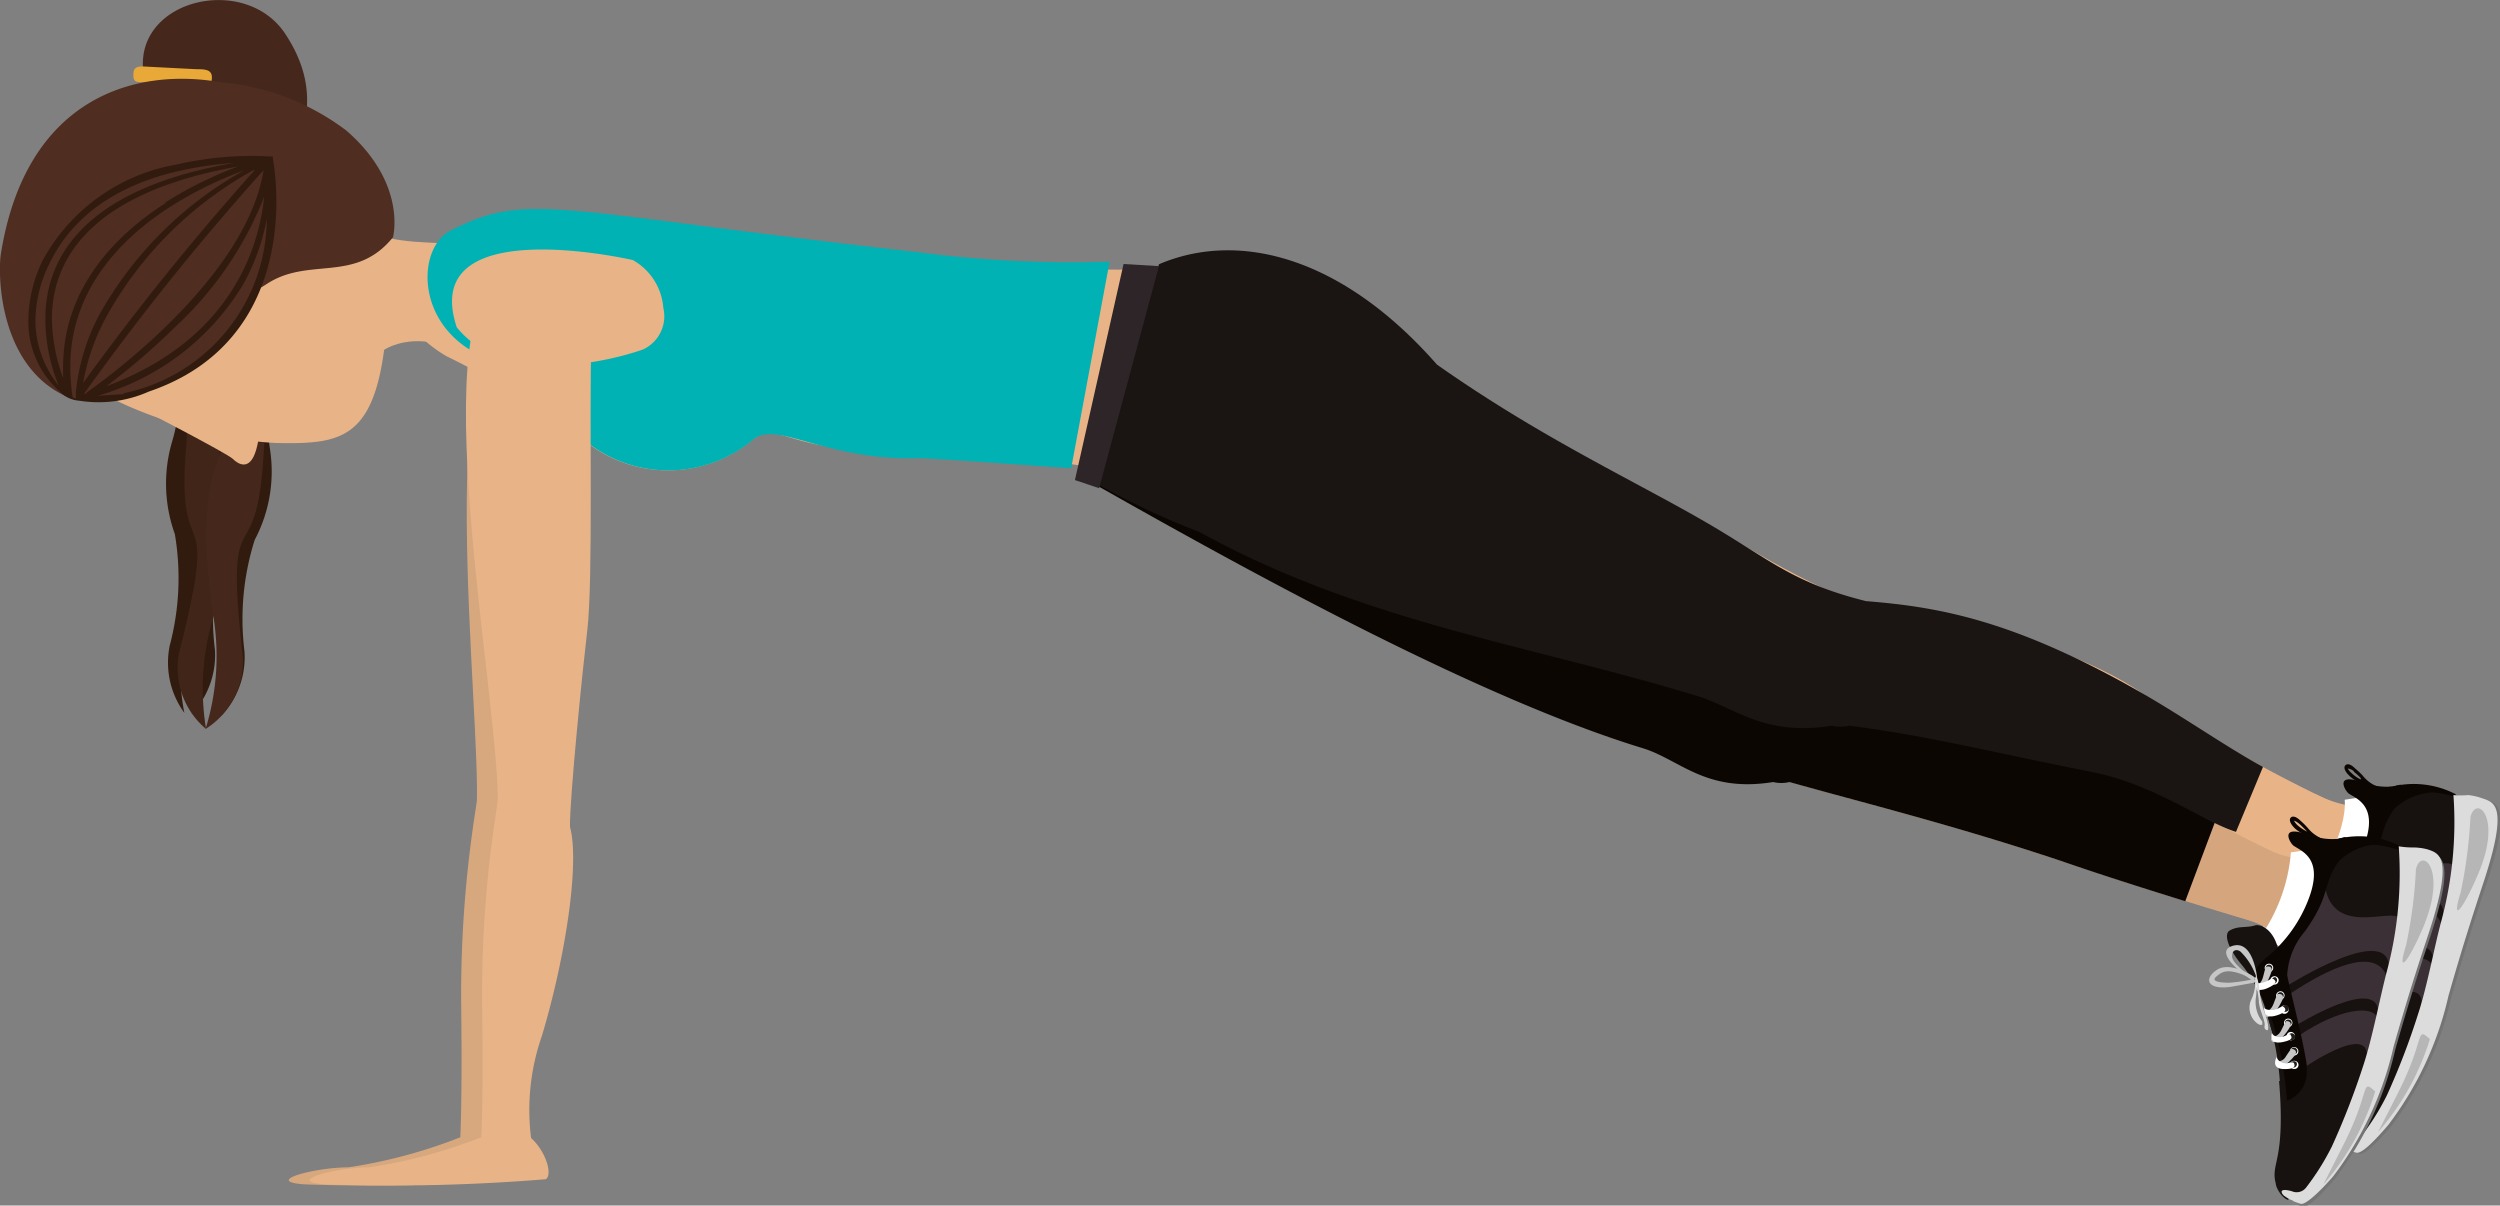 <svg id="Capa_1" data-name="Capa 1" xmlns="http://www.w3.org/2000/svg" viewBox="0 0 107.38 51.78"><rect x="0" y="0" width="107.38" height="51.78" fill="#808080" stroke="none"/><defs><style>.cls-1{fill:#311b0e;}.cls-2{fill:#402518;}.cls-3{fill:#45281b;}.cls-4{fill:#e9a938;}.cls-5{fill:#e8b487;}.cls-6{fill:#d7a87e;}.cls-7{fill:#4f2d20;}.cls-8{fill:#00b2b4;}.cls-15,.cls-9{fill:#fff;}.cls-10{fill:#757474;}.cls-11,.cls-14{fill:#0c0603;}.cls-12{fill:#171110;}.cls-12,.cls-14,.cls-15,.cls-16,.cls-17,.cls-18{fill-rule:evenodd;}.cls-13{fill:#3a3035;}.cls-16{fill:#1d1d1b;}.cls-17{fill:#c6c6c6;}.cls-18{fill:#dadada;}.cls-19{fill:#dcdcdc;}.cls-20{fill:#b7b6b6;}.cls-21{fill:#d5a67d;}.cls-22{fill:#1a1413;}.cls-23{fill:#2d2527;}</style></defs><path class="cls-1" d="M311.78,202.77s-1.34,4.2-.52,6.3,1.72,3.25,1.37,4.91-.85,3.6-.55,5,.66,1.74,0,3.3a7.77,7.77,0,0,0-.45,4.62,7.78,7.78,0,0,1-.24,4.32,3.65,3.65,0,0,0,1-2.78,11.26,11.26,0,0,1,.44-4.78,6.27,6.27,0,0,0,.65-3.94c-.27-1.78.21-2.88.72-4.79s1.2-3.44.79-5a15.52,15.52,0,0,1-.51-4c0-1.53.72-4.33-1.78-4C311.34,202.13,312.62,202.22,311.78,202.77Z" transform="translate(-301.89 -200.47)"/><path class="cls-1" d="M309.53,204.18s.59.73.46,4.81c-.08,2.23,1.72,3.24,1.37,4.9s-.85,3.6-.55,5,.66,1.74,0,3.3a7.8,7.8,0,0,0-.45,4.63,7.79,7.79,0,0,1-.24,4.32,3.67,3.67,0,0,0,1-2.78,11.23,11.23,0,0,1,.44-4.78,6.3,6.3,0,0,0,.65-3.94c-.27-1.78.21-2.88.72-4.8s1.2-3.44.79-5a15.5,15.5,0,0,1-.51-4c0-1.53.72-4.34-1.78-4C310.07,202.05,310.37,203.62,309.53,204.18Z" transform="translate(-301.89 -200.47)"/><path class="cls-1" d="M313.64,203.74s.34,3.48-.75,5.45-2.15,3-2,4.67.36,3.68-.13,5-.89,1.64-.41,3.28a7.82,7.82,0,0,1-.19,4.64,7.72,7.72,0,0,0-.35,4.31,3.66,3.66,0,0,1-.63-2.89,11.31,11.31,0,0,0,.22-4.79,6.4,6.4,0,0,1-.11-4c.51-1.72.19-2.88-.06-4.85s-.71-3.56-.09-5.09a15.32,15.32,0,0,0,1-3.87c.19-1.52-.12-4.4,2.3-3.68C313.75,202.3,312.88,203.08,313.64,203.74Z" transform="translate(-301.89 -200.47)"/><path class="cls-2" d="M310.63,209.58c.46-2.07-1.62-2.68,0-6.73.77-1.93,2.35-3.66,2.38,1.4,0,4.41-2,8.65-1.71,15.36.1,2.09.31,5.42-.16,7.09a10.67,10.67,0,0,0-.4,5.08,3.42,3.42,0,0,1-1.16-3.26c1.82-7.18-.16-3.27.31-8.91.18-2-.49-3.3-.51-4.64C309.36,211.86,310.56,211.85,310.63,209.58Z" transform="translate(-301.89 -200.47)"/><path class="cls-3" d="M313.87,209.8c-.17-2.11,2.61-4.34.27-7.88-1.71-2.58-6.41-1.5-6.1,1.58,0,.23.88.7,1.41.68,2.14-.12,4.1,9.93,1.75,16.18-.7,1.87-.42,4.62-.19,6.33a10.61,10.61,0,0,1-.29,5.09,3.42,3.42,0,0,0,1.6-3.08c-.83-7.35.6-3.21.9-8.86.11-2.05.94-3.21,1.14-4.53C314.81,212.23,313.63,212.06,313.87,209.8Z" transform="translate(-301.89 -200.47)"/><path class="cls-4" d="M310.28,203.44c.4,0,.74,0,.71.4h0c0,.39-.44.28-.84.25L308.2,204c-.39,0-.61.05-.58-.35h0c0-.39.32-.33.71-.31Z" transform="translate(-301.89 -200.47)"/><path class="cls-5" d="M352.52,211.86c-6.54,1.23-26-4-32.1-.21-3.19,2,.65,4.12.65,4.12A37.14,37.14,0,0,1,327,219.4a5.67,5.67,0,0,0,7.27-.09c1-.75,1.69.58,5.51.47a75.94,75.94,0,0,1,11.32,1.12Z" transform="translate(-301.89 -200.47)"/><path class="cls-6" d="M325.18,235.18a4.23,4.23,0,0,1,.29.8c.43,1.53-.19,5.62-1.22,9a9.69,9.69,0,0,0-.39,4.77l-2.24.34s.14-1.53.08-6.33a51.26,51.26,0,0,1,.79-9.54C322.81,233.43,324.91,234.6,325.18,235.18Z" transform="translate(-301.89 -200.47)"/><path class="cls-6" d="M325.47,236c-.12,1-3.05.82-3.11-.78.24-4-2.05-21.57,2.06-22.23,0,0,2.52-.36,2.38,3.95-.09,3-.32,8.48-.59,10.66C326,229.08,325.46,234.67,325.47,236Z" transform="translate(-301.89 -200.47)"/><path class="cls-5" d="M318.1,215.71s1.13-1.17,3.48-.2c1.46.61.92-4.49.19-4.55-1.29-.1-3,0-4.06-.59C317.71,210.37,318.61,213.69,318.1,215.71Z" transform="translate(-301.89 -200.47)"/><path class="cls-5" d="M313.75,205.08c3.62,1.3,5.06,3.2,4.81,8.42-.28,5.79-1.73,6.05-4.73,6a12.82,12.82,0,0,1-3-.48,17.79,17.79,0,0,1-6.73-3c-1.16-1.82,0-6.46.71-8.49C306.13,203.74,309.45,203.55,313.75,205.08Z" transform="translate(-301.89 -200.47)"/><path class="cls-5" d="M307.89,218s3.77,1.95,4,2.18.73.54,1-.38,0-1.32,0-1.32Z" transform="translate(-301.89 -200.47)"/><path class="cls-7" d="M311.35,204c-3.65-.64-8.34.65-9.42,7.36-.15.95-.06,4.92,2.89,6.17,1.09.46.1-1.54.1-1.54s1.08.08.73-1.2a1.43,1.43,0,0,1,0-.22l.22,0s5.23-.42,7.49-1.91c1.81-1.18,3.79,0,5.41-2,0,0,.62-2.3-2-4.58A10.46,10.46,0,0,0,311.35,204Z" transform="translate(-301.89 -200.47)"/><path class="cls-7" d="M303.86,211.72a4.56,4.56,0,0,0,1.14,5.87,1.52,1.52,0,0,0,.41.06,4.1,4.1,0,0,0,2-.17l-.13,0c7.85-1.9,6.17-10.17,6.17-10.17S306.19,206.76,303.86,211.72Z" transform="translate(-301.89 -200.47)"/><path class="cls-1" d="M309.46,207.54a8.12,8.12,0,0,0-5.75,4.14,6,6,0,0,0-.6,2.47,4,4,0,0,0,1.33,3.12,1.26,1.26,0,0,0,.84.41h0a5.32,5.32,0,0,0,3-.39c4.71-1.6,5.47-5.71,5.48-8.12a11.41,11.41,0,0,0-.15-1.9l0-.08h-.12A14.37,14.37,0,0,0,309.46,207.54Zm-4.45,10a8.69,8.69,0,0,1-.1-1.33c0-3.39,2.33-5.6,4.28-6.85a16.41,16.41,0,0,1,3.18-1.57,16.05,16.05,0,0,0-6.22,6.21,9,9,0,0,0-1,3.3l0,0,0,.29Zm7.8-9.74a114.59,114.59,0,0,0-7.35,9.12,9.31,9.31,0,0,1,1-2.85A16.08,16.08,0,0,1,312.81,207.76Zm-5.61,9.6-1.12.07a10.75,10.75,0,0,0,6.27-4.81,9.45,9.45,0,0,0,1-2.79A7.69,7.69,0,0,1,307.2,217.36Zm-.85-.26a30.16,30.16,0,0,0,3.14-2.7,15.09,15.09,0,0,0,3.75-5.53C313,211.21,311.75,215.13,306.35,217.1Zm-.75.24-.1,0a111.25,111.25,0,0,1,7.71-9.6C312.47,212.45,306.29,216.85,305.6,217.34Zm3.39-8.18c-2,1.28-4.37,3.54-4.39,7,0,.17,0,.33,0,.5a7.55,7.55,0,0,1-.48-2.54c0-2.38,1.45-5.38,8-6.54A16.65,16.65,0,0,0,309,209.16Zm-5.15,5a7.53,7.53,0,0,0,.57,2.83,4.46,4.46,0,0,1-1-2.81,5.61,5.61,0,0,1,.59-2.4c.95-2,2.82-3.37,5.55-4a15.21,15.21,0,0,1,2.38-.35C305.31,208.62,303.85,211.69,303.84,214.13Z" transform="translate(-301.89 -200.47)"/><path class="cls-1" d="M305.43,217.45h0v0Z" transform="translate(-301.89 -200.47)"/><path class="cls-8" d="M341.39,211.31c-15.79-1.78-16.77-2.65-20.14-.94-1.35.68-1.54,3.61.77,5.09,1.64,1,4.06,2.29,5,3.94h0a5.67,5.67,0,0,0,7.27-.09c1-.75,3.15.95,7,.84.73,0,6,.4,6.61.43l1.65-8.87A50.69,50.69,0,0,1,341.39,211.31Zm-12.32.33a2.57,2.57,0,0,1,1.31,2.05,1.57,1.57,0,0,1-.87,1.79s-5.56,2.05-8-.95C319.83,209.5,329.07,211.64,329.07,211.64Z" transform="translate(-301.89 -200.47)"/><path class="cls-6" d="M321.71,249.3a22,22,0,0,1-4.86,1.31c-1.42,0-3.69.6-1.89.73a81.19,81.19,0,0,0,9.47-.22c.34-.21-.06-1.4-.82-1.92C323.17,248.9,321.71,249.3,321.71,249.3Z" transform="translate(-301.89 -200.47)"/><path class="cls-5" d="M326.08,235.18a3.63,3.63,0,0,1,.29.8c.43,1.53-.19,5.62-1.21,9a9.63,9.63,0,0,0-.4,4.77l-2.24.34s.15-1.53.08-6.33a51.26,51.26,0,0,1,.79-9.54C323.71,233.43,325.81,234.6,326.08,235.18Z" transform="translate(-301.89 -200.47)"/><path class="cls-5" d="M326.37,236c-.12,1-3.05.82-3.11-.78.24-4-3.54-22.31.57-23,0,0,3.59-1.32,3.46,3-.1,3,.09,10.19-.18,12.37C326.93,229.08,326.36,234.67,326.37,236Z" transform="translate(-301.89 -200.47)"/><path class="cls-5" d="M322.61,249.3a22,22,0,0,1-4.86,1.31c-1.42,0-3.69.6-1.89.73a81.19,81.19,0,0,0,9.47-.22c.34-.21-.06-1.4-.82-1.92C324.07,248.9,322.61,249.3,322.61,249.3Z" transform="translate(-301.89 -200.47)"/><path class="cls-5" d="M381.31,227.19a4.79,4.79,0,0,1,1.14-.08c3.2-.05,8.26.91,11.53,3.19a59.15,59.15,0,0,0,9.09,5.08l.16,3.07s-4-1.07-10.46-3.23c-7.48-2.5-13.52-3.58-16.17-5C375.77,229.49,380.46,227.32,381.31,227.19Z" transform="translate(-301.89 -200.47)"/><path class="cls-5" d="M384.24,227.21c1.15.56-1.81,5.17-3.84,4.6-2.9.47-4-.95-5.59-1.44C366.87,228,359,227,351.26,222.14c0,0,5.23-11.37,9.71-7.87,5.76,4.51,10.81,6.66,14.58,8.9C378,224.64,381.12,226.48,384.24,227.21Z" transform="translate(-301.89 -200.47)"/><path class="cls-5" d="M401.35,234.58a5.14,5.14,0,0,0,3.87.35c1.81-.54,1.95,3.51,2.9,3.5,0,0-1.85,6.75-3.85,6.63-1.19-.08-2.5-3.27-1.59-4.85,1-1.79-2.4-2.63-2.4-2.63Z" transform="translate(-301.89 -200.47)"/><path class="cls-5" d="M406.59,235.05a2.62,2.62,0,1,1-3.37,1.53A2.62,2.62,0,0,1,406.59,235.05Z" transform="translate(-301.89 -200.47)"/><path class="cls-9" d="M402.31,239l-.95-.66s1.35-2.05,1.24-3.52l.86-.13S404.65,236.65,402.31,239Z" transform="translate(-301.89 -200.47)"/><path class="cls-10" d="M408.44,234.73c.56.18,1.08.45,0,3.76a45.87,45.87,0,0,0-1.5,4.66,13,13,0,0,1-2.53,5.6c-.59.69-1.15,1.25-1.38,1.19l-.1,0,.3.09c.22.06.78-.5,1.37-1.19a14.46,14.46,0,0,0,2.58-5.53c.6-2.11,1.06-3.53,1.46-4.73,1.14-3.41.56-3.59,0-3.78Z" transform="translate(-301.89 -200.47)"/><path class="cls-11" d="M402.62,233.35c-.08.1,0,.28.21.47a1.82,1.82,0,0,0,.8.41h0a1.17,1.17,0,0,0,.45.21l0-.16a1.51,1.51,0,0,1-.71-.5,3.33,3.33,0,0,0-.33-.31C402.79,233.22,402.66,233.3,402.62,233.35Zm.35.25a3,3,0,0,1,.32.29l0,.06a1.43,1.43,0,0,1-.38-.26.76.76,0,0,1-.18-.21A.5.5,0,0,1,403,233.6Z" transform="translate(-301.89 -200.47)"/><path class="cls-12" d="M407.31,237.76a21,21,0,0,0-.42,2.42,33.41,33.41,0,0,1-.87,3.9,29.58,29.58,0,0,1-1.49,3.54A10.06,10.06,0,0,1,403,249.8l-.37,0a1,1,0,0,1-.32-.5,14.74,14.74,0,0,1,0-2.56,10.08,10.08,0,0,0-.46-4.05,6.09,6.09,0,0,1-.48-2.91c.21-.3.79-.74,1.55-1.76,1.48-2,1.09-.81,1-2.65,0-.83-.92-1.15-.71-1.14a2.26,2.26,0,0,0,1.37.06,4.48,4.48,0,0,1,3.06.46A7.9,7.9,0,0,1,407.31,237.76Z" transform="translate(-301.89 -200.47)"/><path class="cls-12" d="M401.08,238c-.39.13-.71,0-1.08.23-.2.14-.17.65.6,1.56a5.84,5.84,0,0,1,1,2v-.06a12.23,12.23,0,0,1,.57,3l.29,0c-.22-1.69-.5-3.24-.71-4.33,0-.45.42-1,.37-1.27C402,238.18,401.34,237.89,401.08,238Z" transform="translate(-301.89 -200.47)"/><path class="cls-12" d="M402.88,249.59a.54.54,0,0,0,.54-.25l.12-.16h0l.14-.18h0l.14-.2h0a1.43,1.43,0,0,0,.14-.2h0l.15-.22h0l.14-.23h0l.12-.23s0,0,0,0,.09-.16.13-.24a29.58,29.58,0,0,0,1.49-3.54,31.48,31.48,0,0,0,.87-3.9c.13-.86,1.12-4.6.94-5.47-.09,0-.47-.1-.56-.13a5,5,0,0,1,.25.82c.17,1.24-.84,4.61-1,5.82A17.08,17.08,0,0,1,403.8,248s-1,1.29-1.15.08c-.15-1.05-.2-3.45-.2-3.45l-.29-.08c.29,3.52-.38,3.5-.14,4.42,0,.14.24.6.53.69A.33.33,0,0,1,402.88,249.59Z" transform="translate(-301.89 -200.47)"/><path class="cls-11" d="M407.36,234.58a3.9,3.9,0,0,0-2.74-.32l-.11,0c0,.17.07.29.49.2a6.35,6.35,0,0,1,2.38.25C407.37,234.69,407.37,234.63,407.36,234.58Z" transform="translate(-301.89 -200.47)"/><path class="cls-12" d="M403.06,245.09s-.62-1-.75.11c0,.4-.05,3.85.53,3.77.38-.05.37.05.9-.52a11.76,11.76,0,0,0,1.53-3.07c-.75,1.12-1.18.73-1.57-.28a8.23,8.23,0,0,1-.45-1.39Z" transform="translate(-301.89 -200.47)"/><path class="cls-13" d="M403.2,244.08s3.5-2.41,2.54.21c0,0,.79-1.85.6-2.37s-1.56-.43-3.37.79Z" transform="translate(-301.89 -200.47)"/><path class="cls-13" d="M402.78,242.32s3.89-2.44,3.61-.38c0,0,.56-1.45.29-1.94-.55-1-2.32-.27-4.13.95Z" transform="translate(-301.89 -200.47)"/><path class="cls-13" d="M402.48,240.57s4.61-2.92,4.36-.61c0,0,.71-1.82.44-2.3s-3,.91-3.2-1.6c0-.5-1.33,2.88-2,3.34Z" transform="translate(-301.89 -200.47)"/><path class="cls-14" d="M405,234.17l-.36.09-.08,0a3.09,3.09,0,0,1-1.2-.19c-1.22-.43-.75.37-.58.49.38.24,1.3.57.62,2.31a5.89,5.89,0,0,1-1.72,2.42c-.48.39-.55.6-.55.67a7.49,7.49,0,0,0,.72,2.12,16.19,16.19,0,0,1,.64,3.43,1.32,1.32,0,0,0,.85-1.14h0v-.09h0v-.2s0-.07,0-.1c-.19-1.26-.75-3.35-.84-3.85a3.14,3.14,0,0,1,.74-1.87c1.17-1.6.75-2,1.49-3.05a2.61,2.61,0,0,1,2-.7l-.91-.28-.77.2s0,0,0,0h0v-.06h0a.11.11,0,0,1,0-.05h0Z" transform="translate(-301.89 -200.47)"/><path class="cls-15" d="M401.64,240a.19.19,0,0,0,.23-.13.17.17,0,0,0-.12-.22.18.18,0,0,0-.23.12A.2.2,0,0,0,401.64,240Z" transform="translate(-301.89 -200.47)"/><path class="cls-16" d="M401.65,239.94a.14.14,0,0,0,.18-.1.12.12,0,0,0-.09-.17.13.13,0,0,0-.18.09A.15.15,0,0,0,401.65,239.94Z" transform="translate(-301.89 -200.47)"/><path class="cls-17" d="M401.82,239.94s-.24.8-.61.84c0,0-.19-.09-.07-.18.34-.24.27-.38.42-.84C401.56,239.76,401.85,239.66,401.82,239.94Z" transform="translate(-301.89 -200.47)"/><path class="cls-15" d="M402.12,241.15a.17.17,0,0,0,.23-.09.18.18,0,0,0-.09-.24.18.18,0,0,0-.24.09A.18.18,0,0,0,402.12,241.15Z" transform="translate(-301.89 -200.47)"/><path class="cls-16" d="M402.13,241.12a.15.15,0,0,0,.19-.08.15.15,0,0,0-.07-.19.14.14,0,0,0-.19.08A.14.14,0,0,0,402.13,241.12Z" transform="translate(-301.89 -200.47)"/><path class="cls-17" d="M402.29,241.13s-.32.78-.69.78c0,0-.18-.12-.05-.19.36-.2.31-.35.51-.79C402.06,240.93,402.35,240.86,402.29,241.13Z" transform="translate(-301.89 -200.47)"/><path class="cls-15" d="M402.44,242.31a.18.18,0,0,0,.18-.31.18.18,0,0,0-.25.07A.17.17,0,0,0,402.44,242.31Z" transform="translate(-301.89 -200.47)"/><path class="cls-16" d="M402.46,242.28a.13.13,0,0,0,.19-.05.15.15,0,0,0,0-.2.16.16,0,0,0-.2.05A.15.15,0,0,0,402.46,242.28Z" transform="translate(-301.89 -200.47)"/><path class="cls-17" d="M402.61,242.31s-.39.72-.75.67c0,0-.17-.13,0-.19.38-.16.32-.29.57-.71C402.4,242.08,402.71,242.05,402.61,242.31Z" transform="translate(-301.89 -200.47)"/><path class="cls-15" d="M402.65,243.51a.19.19,0,0,0,.25,0,.18.18,0,0,0,0-.26.19.19,0,0,0-.25,0A.18.18,0,0,0,402.65,243.51Z" transform="translate(-301.89 -200.47)"/><path class="cls-16" d="M402.67,243.48a.14.14,0,0,0,.2,0,.13.13,0,0,0,0-.2.14.14,0,0,0-.2,0A.13.13,0,0,0,402.67,243.48Z" transform="translate(-301.89 -200.47)"/><path class="cls-17" d="M402.82,243.54s-.42.59-.77.49c0,0-.14-.16,0-.2.4-.09.28-.19.61-.55C402.66,243.28,403,243.29,402.82,243.54Z" transform="translate(-301.89 -200.47)"/><path class="cls-15" d="M401.88,240.51a.18.18,0,0,0,.23-.12.21.21,0,0,0-.12-.23.19.19,0,0,0-.23.12A.18.18,0,0,0,401.88,240.51Z" transform="translate(-301.89 -200.47)"/><path class="cls-16" d="M401.89,240.48a.14.14,0,0,0,.18-.1.15.15,0,0,0-.1-.18.14.14,0,0,0-.17.1A.15.15,0,0,0,401.89,240.48Z" transform="translate(-301.89 -200.47)"/><path class="cls-15" d="M401.09,240.38s0,.56.55.29c.38-.18.36-.28.31-.34s-.07-.13-.28,0S401.08,240.5,401.09,240.38Z" transform="translate(-301.89 -200.47)"/><path class="cls-15" d="M402.29,241.71a.18.18,0,0,0,.24-.1.17.17,0,0,0-.09-.23.18.18,0,0,0-.24.09A.18.18,0,0,0,402.29,241.71Z" transform="translate(-301.89 -200.47)"/><path class="cls-16" d="M402.31,241.67a.15.15,0,0,0,.19-.07.15.15,0,1,0-.27-.11A.13.13,0,0,0,402.31,241.67Z" transform="translate(-301.89 -200.47)"/><path class="cls-15" d="M401.49,241.49s-.08.55.55.35c.4-.13.38-.24.34-.3s-.06-.14-.28,0S401.47,241.6,401.49,241.49Z" transform="translate(-301.89 -200.47)"/><path class="cls-15" d="M402.54,242.89a.18.18,0,0,0,.25-.07.18.18,0,0,0-.31-.18A.19.19,0,0,0,402.54,242.89Z" transform="translate(-301.89 -200.47)"/><path class="cls-16" d="M402.56,242.86a.15.15,0,0,0,.2-.06.14.14,0,0,0-.05-.19.15.15,0,0,0-.2,0A.16.16,0,0,0,402.56,242.86Z" transform="translate(-301.89 -200.47)"/><path class="cls-15" d="M401.83,242.57s-.2.54.45.42c.41-.09.41-.19.37-.26s0-.14-.28,0S401.79,242.68,401.83,242.57Z" transform="translate(-301.89 -200.47)"/><path class="cls-15" d="M402.66,244.09a.17.17,0,0,0,.25,0,.17.17,0,0,0,0-.25.18.18,0,1,0-.23.27Z" transform="translate(-301.89 -200.47)"/><path class="cls-16" d="M402.68,244.06a.14.14,0,0,0,.2,0,.15.15,0,0,0-.22-.19A.14.14,0,0,0,402.68,244.06Z" transform="translate(-301.89 -200.47)"/><path class="cls-15" d="M402,243.6s-.33.56.33.54c.42,0,.44-.11.42-.18s0-.15-.28-.07S402,243.7,402,243.6Z" transform="translate(-301.89 -200.47)"/><path class="cls-17" d="M401.21,240.4s-.12-1.81-1-1.55.55,1.35.95,1.56v-.11s-1-.65-1-1,.27-.3.39-.17a2.65,2.65,0,0,1,.63,1s0,.18,0,.22S401.2,240.34,401.21,240.4Z" transform="translate(-301.89 -200.47)"/><path class="cls-17" d="M401,240.16s-1-.68-1.6-.27-.35.89.71.7l1.06-.19-.08-.14a6.17,6.17,0,0,1-1.13.17c-.4,0-.81,0-.57-.25s.44-.33,1-.14c.28.09.5.24.61.27s.15,0,.15,0Z" transform="translate(-301.89 -200.47)"/><path class="cls-18" d="M401.13,240.46a1.82,1.82,0,0,1-.05.64,1.38,1.38,0,0,0,.28,1s0,.14,0,.14-.1.05-.25-.08a.86.86,0,0,1-.22-1,1.8,1.8,0,0,0,.17-.83S401.25,240.12,401.13,240.46Z" transform="translate(-301.89 -200.47)"/><path class="cls-18" d="M401.08,240.2a7.46,7.46,0,0,1,.18,1c0,.37.29.88.25,1.08s.13.19.13.19.11-.08-.14-.77a4.07,4.07,0,0,1-.23-1.17C401.21,240.32,401.21,240.23,401.08,240.2Z" transform="translate(-301.89 -200.47)"/><path class="cls-19" d="M407.9,234.62a3.44,3.44,0,0,1-.63,0,16.35,16.35,0,0,1-.52,5.41c-.29,1.06-.61,2.82-1,4a31,31,0,0,1-1.34,3.49,10.73,10.73,0,0,1-1.11,1.77.51.51,0,0,1-.6.16c-.29-.09-.61-.1-.37.17a2.06,2.06,0,0,0,.77.36c.22.06.78-.5,1.37-1.19a14.41,14.41,0,0,0,2.59-5.56c.6-2.1,1.05-3.49,1.45-4.7,1.14-3.41.56-3.59,0-3.77A2.58,2.58,0,0,0,407.9,234.62Z" transform="translate(-301.89 -200.47)"/><path class="cls-20" d="M408,235.56a20.18,20.18,0,0,1-.42,3.24c-.45,1.46.15.64.76-.81C409.38,235.54,408.25,234.6,408,235.56Z" transform="translate(-301.89 -200.47)"/><path class="cls-20" d="M406.26,245.1a11,11,0,0,1-2.23,4l.82-1.61C406.1,245.05,405.62,244.54,406.26,245.1Z" transform="translate(-301.89 -200.47)"/><path class="cls-21" d="M379,229.43a4.83,4.83,0,0,1,1.14-.08c3.2,0,8.27.91,11.53,3.2a60.16,60.16,0,0,0,9.09,5.08l.16,3.06s-4-1.06-10.46-3.23c-7.48-2.5-13.51-3.58-16.17-5C373.42,231.74,378.11,229.56,379,229.43Z" transform="translate(-301.89 -200.47)"/><path class="cls-21" d="M399,236.83a5.1,5.1,0,0,0,3.87.34c1.81-.53,2,3.52,2.9,3.5,0,0-1.86,6.76-3.85,6.63-1.19-.08-2.5-3.27-1.59-4.85,1-1.79-2.4-2.63-2.4-2.63Z" transform="translate(-301.89 -200.47)"/><path class="cls-21" d="M404.24,237.3a2.62,2.62,0,1,1-3.37,1.52A2.6,2.6,0,0,1,404.24,237.3Z" transform="translate(-301.89 -200.47)"/><path class="cls-9" d="M400,241.27l-.95-.67a7.34,7.34,0,0,0,1.24-3.52l.86-.12S402.3,238.89,400,241.27Z" transform="translate(-301.89 -200.47)"/><path class="cls-10" d="M406.09,237c.56.17,1.08.44,0,3.76a42.8,42.8,0,0,0-1.51,4.65A13,13,0,0,1,402,251c-.59.69-1.15,1.25-1.38,1.2l-.1,0,.3.09c.22.05.78-.51,1.37-1.2a14.38,14.38,0,0,0,2.58-5.53c.6-2.1,1.06-3.52,1.46-4.72,1.14-3.42.56-3.6,0-3.78Z" transform="translate(-301.89 -200.47)"/><path class="cls-11" d="M400.28,235.59c-.09.11,0,.29.2.48a2,2,0,0,0,.8.41v0a1.45,1.45,0,0,0,.45.22l0-.17a1.57,1.57,0,0,1-.71-.49,3.22,3.22,0,0,0-.32-.32C400.44,235.47,400.32,235.55,400.28,235.59Zm.35.25c.11.09.21.2.31.3l.05.05a1.69,1.69,0,0,1-.4-.26.7.7,0,0,1-.17-.21A.59.59,0,0,1,400.63,235.84Z" transform="translate(-301.89 -200.47)"/><path class="cls-12" d="M405,240a21.42,21.42,0,0,0-.42,2.42,34,34,0,0,1-.87,3.91,28.66,28.66,0,0,1-1.49,3.53,10.26,10.26,0,0,1-1.51,2.19l-.37,0a1.15,1.15,0,0,1-.33-.51,16.74,16.74,0,0,1,0-2.56,10.11,10.11,0,0,0-.46-4c-.41-1.2-.68-2.61-.47-2.91s.78-.73,1.54-1.75c1.48-2,1.09-.81,1-2.65,0-.83-.92-1.15-.71-1.15a2.23,2.23,0,0,0,1.37.07,4.47,4.47,0,0,1,3.06.45A7.88,7.88,0,0,1,405,240Z" transform="translate(-301.89 -200.47)"/><path class="cls-12" d="M398.74,240.22c-.4.12-.72,0-1.1.23-.19.13-.16.64.61,1.55a5.84,5.84,0,0,1,1,2V244a12.15,12.15,0,0,1,.57,3l.29,0c-.22-1.69-.5-3.24-.72-4.34,0-.44.43-1,.38-1.27C399.61,240.42,399,240.14,398.74,240.22Z" transform="translate(-301.89 -200.47)"/><path class="cls-12" d="M400.52,251.84a.56.56,0,0,0,.55-.25l.12-.16h0l.13-.18h0c.05-.06.09-.13.14-.2h0l.13-.21s0,0,0,0a1.64,1.64,0,0,0,.14-.22h0l.14-.23v0l.12-.22,0,0,.12-.25a28.66,28.66,0,0,0,1.49-3.53,32,32,0,0,0,.87-3.91c.13-.86,1.12-4.59.94-5.46-.09-.05-.47-.1-.56-.14a4.83,4.83,0,0,1,.25.83c.17,1.24-.84,4.6-1,5.82a16.86,16.86,0,0,1-2.68,6.82s-1,1.28-1.15.07c-.15-1.05-.2-3.44-.2-3.44l-.29-.08c.29,3.51-.38,3.49-.14,4.41,0,.15.24.61.53.7A.29.29,0,0,1,400.52,251.84Z" transform="translate(-301.89 -200.47)"/><path class="cls-11" d="M405,236.82a3.89,3.89,0,0,0-2.74-.31l-.11,0c0,.16.07.29.49.2A6.25,6.25,0,0,1,405,237,.76.76,0,0,1,405,236.82Z" transform="translate(-301.89 -200.47)"/><path class="cls-12" d="M400.71,247.34s-.62-1-.75.11c0,.39,0,3.84.53,3.77.38-.06.37,0,.9-.52a11.76,11.76,0,0,0,1.53-3.08c-.75,1.12-1.18.74-1.57-.27a8.09,8.09,0,0,1-.45-1.4Z" transform="translate(-301.89 -200.47)"/><path class="cls-13" d="M400.85,246.33s3.5-2.42,2.54.21c0,0,.79-1.86.6-2.37s-1.56-.43-3.37.79Z" transform="translate(-301.89 -200.47)"/><path class="cls-13" d="M400.43,244.56s3.89-2.43,3.6-.38c0,0,.57-1.45.3-1.93-.55-1-2.32-.28-4.13.94Z" transform="translate(-301.89 -200.47)"/><path class="cls-13" d="M400.13,242.81s4.61-2.91,4.36-.61c0,0,.71-1.81.44-2.29s-3,.9-3.2-1.6c0-.5-1.33,2.88-2,3.34Z" transform="translate(-301.89 -200.47)"/><path class="cls-14" d="M402.63,236.42l-.36.09-.08,0a3.21,3.21,0,0,1-1.2-.2c-1.22-.43-.74.38-.58.49.38.25,1.3.57.63,2.31a6,6,0,0,1-1.73,2.43c-.48.38-.55.59-.55.66a7,7,0,0,0,.73,2.12,15.94,15.94,0,0,1,.63,3.43,1.3,1.3,0,0,0,.85-1.14h0v-.09h0a.38.38,0,0,0,0-.1v-.1s0-.07,0-.11c-.19-1.25-.75-3.35-.84-3.85a3.12,3.12,0,0,1,.74-1.86c1.17-1.61.75-2.05,1.49-3.05a2.6,2.6,0,0,1,2-.71s-.91-.27-.9-.28l-.78.21a.08.08,0,0,0,0,0h0v0h0s0,0,0-.05h0A.37.37,0,0,0,402.63,236.42Z" transform="translate(-301.89 -200.47)"/><path class="cls-15" d="M399.29,242.22a.19.19,0,0,0,.23-.12.18.18,0,0,0-.12-.23.19.19,0,0,0-.23.12A.19.19,0,0,0,399.29,242.22Z" transform="translate(-301.89 -200.47)"/><path class="cls-16" d="M399.31,242.18a.13.13,0,0,0,.17-.09.14.14,0,0,0-.09-.18.15.15,0,0,0-.18.09A.14.14,0,0,0,399.31,242.18Z" transform="translate(-301.89 -200.47)"/><path class="cls-17" d="M399.46,242.18s-.23.81-.6.85c0,0-.19-.1-.07-.18.33-.24.27-.38.42-.85C399.21,242,399.5,241.9,399.46,242.18Z" transform="translate(-301.89 -200.47)"/><path class="cls-15" d="M399.77,243.39a.17.17,0,0,0,.23-.09.18.18,0,0,0-.09-.24.19.19,0,0,0-.24.1A.17.17,0,0,0,399.77,243.39Z" transform="translate(-301.89 -200.47)"/><path class="cls-16" d="M399.78,243.36a.14.14,0,0,0,.19-.08.14.14,0,0,0-.07-.18.14.14,0,0,0-.19.07A.14.14,0,0,0,399.78,243.36Z" transform="translate(-301.89 -200.47)"/><path class="cls-17" d="M399.94,243.38s-.32.77-.69.77c0,0-.18-.11-.05-.19.36-.2.3-.34.51-.79C399.71,243.17,400,243.1,399.94,243.38Z" transform="translate(-301.89 -200.47)"/><path class="cls-15" d="M400.09,244.56a.17.17,0,0,0,.24-.07.18.18,0,1,0-.24.07Z" transform="translate(-301.89 -200.47)"/><path class="cls-16" d="M400.11,244.52a.14.14,0,0,0,.19-.05.13.13,0,0,0-.05-.19.15.15,0,0,0-.2.05A.14.14,0,0,0,400.11,244.52Z" transform="translate(-301.89 -200.47)"/><path class="cls-17" d="M400.26,244.56s-.38.71-.75.67c0,0-.17-.14,0-.2.38-.15.32-.28.57-.7C400.05,244.33,400.36,244.29,400.26,244.56Z" transform="translate(-301.89 -200.47)"/><path class="cls-15" d="M400.3,245.75a.18.18,0,1,0,0-.25A.17.17,0,0,0,400.3,245.75Z" transform="translate(-301.89 -200.47)"/><path class="cls-16" d="M400.32,245.72a.14.14,0,0,0,.2,0,.14.14,0,0,0,0-.21.14.14,0,0,0-.2,0A.13.13,0,0,0,400.32,245.72Z" transform="translate(-301.89 -200.47)"/><path class="cls-17" d="M400.47,245.78s-.42.6-.77.49c0,0-.14-.16,0-.19.4-.09.29-.19.61-.56C400.31,245.52,400.61,245.54,400.47,245.78Z" transform="translate(-301.89 -200.47)"/><path class="cls-15" d="M399.53,242.75a.17.17,0,0,0,.22-.11.17.17,0,0,0-.11-.23.18.18,0,0,0-.23.12A.17.17,0,0,0,399.53,242.75Z" transform="translate(-301.89 -200.47)"/><path class="cls-16" d="M399.54,242.72a.15.15,0,0,0,.08-.28.15.15,0,0,0-.08.28Z" transform="translate(-301.89 -200.47)"/><path class="cls-15" d="M398.75,242.63s-.06.55.54.28c.38-.17.36-.28.31-.33s-.07-.13-.28,0S398.73,242.75,398.75,242.63Z" transform="translate(-301.89 -200.47)"/><path class="cls-15" d="M399.94,244a.18.18,0,1,0-.09-.24A.18.18,0,0,0,399.94,244Z" transform="translate(-301.89 -200.47)"/><path class="cls-16" d="M400,243.92a.15.15,0,0,0,.19-.08.16.16,0,0,0-.08-.19.15.15,0,0,0-.19.08A.14.14,0,0,0,400,243.92Z" transform="translate(-301.89 -200.47)"/><path class="cls-15" d="M399.14,243.73s-.08.56.55.35c.4-.13.38-.24.34-.3s-.06-.13-.28,0S399.12,243.85,399.14,243.73Z" transform="translate(-301.89 -200.47)"/><path class="cls-15" d="M400.2,245.13a.18.18,0,0,0,.24-.06.18.18,0,0,0-.31-.19A.18.18,0,0,0,400.2,245.13Z" transform="translate(-301.89 -200.47)"/><path class="cls-16" d="M400.21,245.1a.15.15,0,1,0,0-.2A.16.16,0,0,0,400.21,245.1Z" transform="translate(-301.89 -200.47)"/><path class="cls-15" d="M399.48,244.81s-.2.55.45.42c.41-.08.41-.19.37-.26s0-.14-.28,0S399.44,244.92,399.48,244.81Z" transform="translate(-301.89 -200.47)"/><path class="cls-15" d="M400.31,246.34a.19.19,0,0,0,.25,0,.18.18,0,0,0,0-.26.2.2,0,0,0-.26,0A.19.19,0,0,0,400.31,246.34Z" transform="translate(-301.89 -200.47)"/><path class="cls-16" d="M400.33,246.31a.15.15,0,0,0,.19-.22.16.16,0,0,0-.21,0A.14.14,0,0,0,400.33,246.31Z" transform="translate(-301.89 -200.47)"/><path class="cls-15" d="M399.69,245.84s-.33.56.34.55c.41,0,.43-.12.41-.19s0-.14-.28-.07S399.63,245.94,399.69,245.84Z" transform="translate(-301.89 -200.47)"/><path class="cls-17" d="M398.86,242.65s-.12-1.81-1.05-1.56.55,1.36.95,1.56v-.1s-1-.65-1-1,.28-.3.39-.18a2.72,2.72,0,0,1,.63,1s0,.17,0,.21S398.85,242.59,398.86,242.65Z" transform="translate(-301.89 -200.47)"/><path class="cls-17" d="M398.68,242.41s-1-.68-1.59-.27-.34.89.71.7l1.06-.19-.07-.15a6.84,6.84,0,0,1-1.15.18c-.38,0-.8-.05-.56-.26s.44-.32,1-.14c.28.09.5.24.62.28s.14,0,.14,0Z" transform="translate(-301.89 -200.47)"/><path class="cls-18" d="M398.78,242.7a1.87,1.87,0,0,1,0,.65,1.38,1.38,0,0,0,.28,1s0,.13,0,.13-.09.06-.25-.08a.84.84,0,0,1-.22-1,1.84,1.84,0,0,0,.17-.84S398.91,242.36,398.78,242.7Z" transform="translate(-301.89 -200.47)"/><path class="cls-18" d="M398.73,242.44a7.46,7.46,0,0,1,.18,1c0,.37.29.88.25,1.08s.13.2.13.2.11-.09-.14-.78a4.07,4.07,0,0,1-.23-1.17C398.85,242.56,398.87,242.48,398.73,242.44Z" transform="translate(-301.89 -200.47)"/><path class="cls-19" d="M405.55,236.87a3.48,3.48,0,0,1-.63-.05,16.35,16.35,0,0,1-.52,5.41c-.28,1.06-.61,2.82-1,4a32.52,32.52,0,0,1-1.35,3.48,10.73,10.73,0,0,1-1.11,1.77.51.51,0,0,1-.6.16c-.29-.09-.6-.1-.37.17a2.09,2.09,0,0,0,.77.37c.22,0,.78-.51,1.37-1.19a14.56,14.56,0,0,0,2.59-5.57c.6-2.1,1.05-3.49,1.45-4.69,1.14-3.41.56-3.6,0-3.78A2.44,2.44,0,0,0,405.55,236.87Z" transform="translate(-301.89 -200.47)"/><path class="cls-20" d="M405.66,237.8a20.26,20.26,0,0,1-.42,3.25c-.45,1.45.15.64.76-.82C407,237.78,405.9,236.84,405.66,237.8Z" transform="translate(-301.89 -200.47)"/><path class="cls-20" d="M403.91,247.35a11,11,0,0,1-2.23,4l.82-1.62C403.75,247.3,403.27,246.78,403.91,247.35Z" transform="translate(-301.89 -200.47)"/><path class="cls-11" d="M378.05,234.06a1.5,1.5,0,0,0,.7,0c3.05.86,7.09,1.86,11.67,3.39,2,.69,3.83,1.26,5.33,1.73l1.27-3.38c-1.61-.86-3.5-2.06-5.39-3.26a27.3,27.3,0,0,0-11.71-4.08,20.58,20.58,0,0,1-6.72-3.05c-3.77-2.25-8.82-4.4-14.58-8.91-2.11-1.64-5.21-1-7.9.2l-1.86,4.54c7.43,4.22,16.79,9.29,23.6,11.37C374.05,233.1,375.15,234.53,378.05,234.06Z" transform="translate(-301.89 -200.47)"/><path class="cls-22" d="M374.81,230.37c1.59.49,2.86,1.74,5.77,1.27a1.74,1.74,0,0,0,.75,0c3.41.44,5.74,1.06,10.47,2,2.69.55,4.7,2.11,6.13,2.56l1.16-2.79c-1.55-.84-3.28-2.06-5.11-3.12-5.57-3.2-8.82-3.75-11.94-4-3.05-.76-4.07-1.72-6.49-3.16-3.18-1.89-7.28-3.72-11.94-7-4.1-4.67-8.54-5.76-11.94-4.31l-2.81,9.35a33.31,33.31,0,0,0,4.55,2.15C360.43,227.19,367.61,228.17,374.81,230.37Z" transform="translate(-301.89 -200.47)"/><polygon class="cls-23" points="49.78 11.43 47.21 20.97 46.17 20.62 48.26 11.34 49.78 11.43"/></svg>